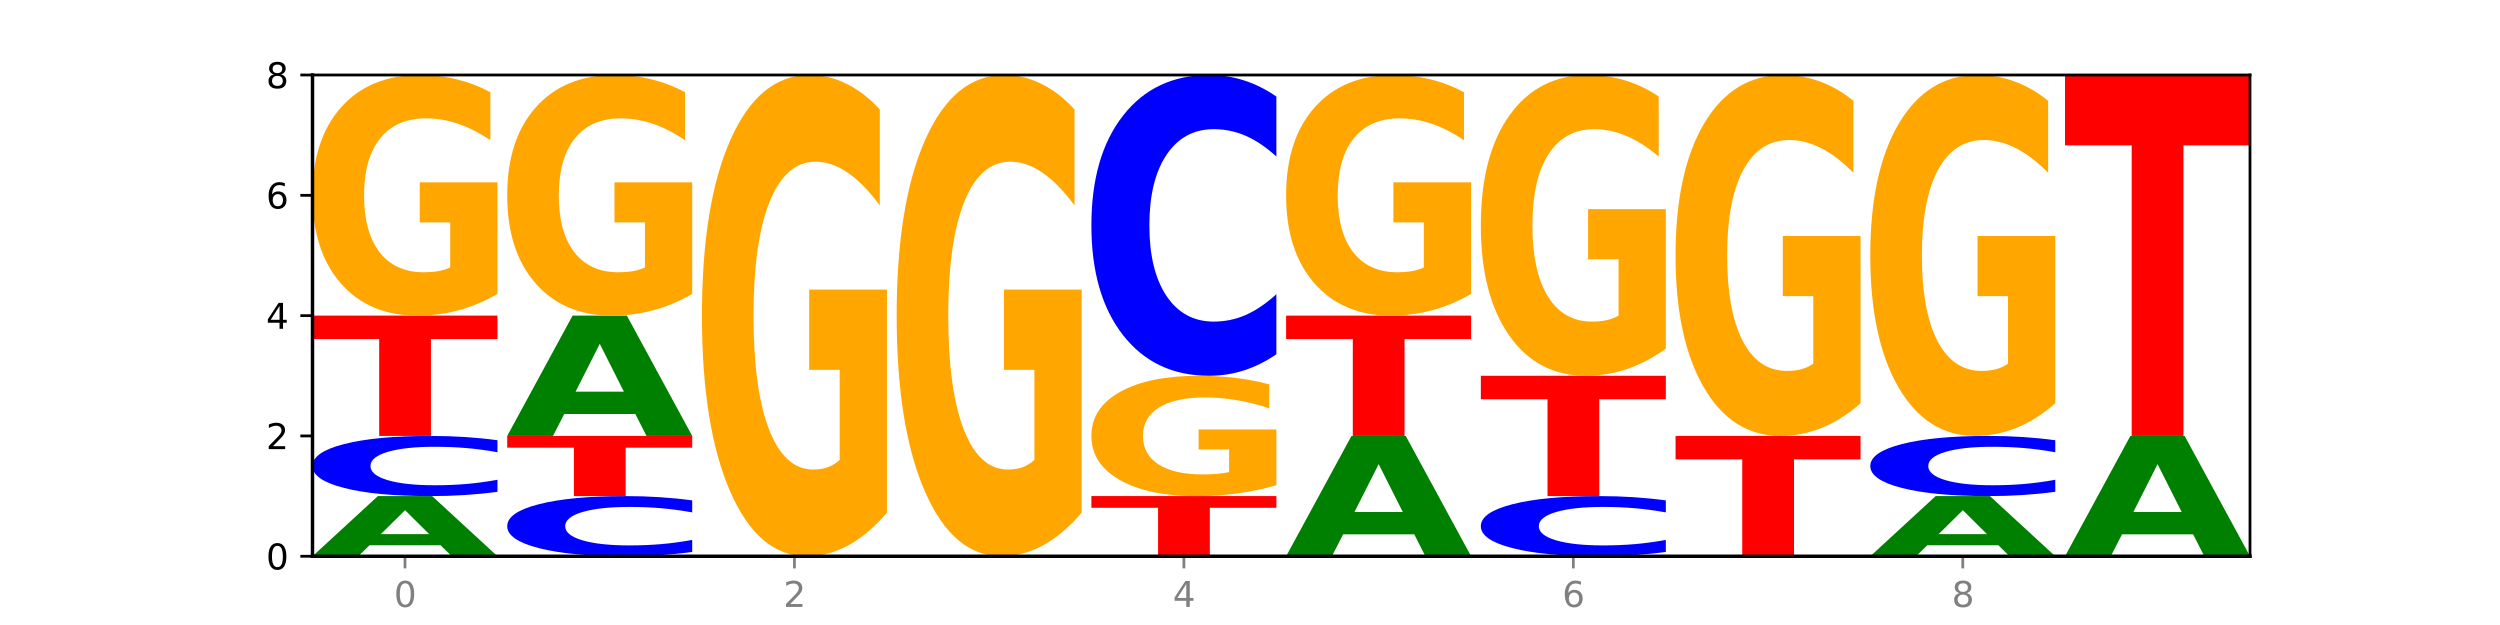 <?xml version="1.0" encoding="utf-8" standalone="no"?>
<!DOCTYPE svg PUBLIC "-//W3C//DTD SVG 1.1//EN"
  "http://www.w3.org/Graphics/SVG/1.1/DTD/svg11.dtd">
<svg xmlns:xlink="http://www.w3.org/1999/xlink" width="720pt" height="180pt" viewBox="0 0 720 180" xmlns="http://www.w3.org/2000/svg" version="1.1">
 <defs>
  <style type="text/css">*{stroke-linejoin: round; stroke-linecap: butt}</style>
 </defs>
 <g id="figure_1">
  <g id="patch_1">
   <path d="M 0 180 
L 720 180 
L 720 0 
L 0 0 
z
" style="fill: #ffffff"/>
  </g>
  <g id="axes_1">
   <g id="patch_2">
    <path d="M 90 160.2 
L 648 160.2 
L 648 21.6 
L 90 21.6 
z
" style="fill: #ffffff"/>
   </g>
   <g id="line2d_1">
    <path d="M 90 160.2 
L 648 160.2 
" clip-path="url(#p0a4564f60b)" style="fill: none; stroke: #000000; stroke-width: 0.5; stroke-linecap: square"/>
   </g>
   <g id="patch_3">
    <path d="M 126.905 157.044 
L 106.415 157.044 
L 103.18 160.2 
L 90 160.2 
L 108.823 142.875 
L 124.454 142.875 
L 143.276 160.2 
L 130.107 160.2 
L 126.905 157.044 
z
M 109.683 153.828 
L 123.604 153.828 
L 116.655 146.937 
L 109.683 153.828 
z
" clip-path="url(#p0a4564f60b)" style="fill: #008000"/>
   </g>
   <g id="patch_4">
    <path d="M 143.276 141.633 
Q 138.82 142.249 134.001 142.56 
Q 129.182 142.875 123.934 142.875 
Q 108.282 142.875 99.141 140.542 
Q 90 138.208 90 134.218 
Q 90 130.213 99.141 127.883 
Q 108.282 125.55 123.934 125.55 
Q 129.182 125.55 134.001 125.865 
Q 138.82 126.176 143.276 126.792 
L 143.276 130.245 
Q 138.78 129.429 134.417 129.05 
Q 130.055 128.671 125.236 128.671 
Q 116.591 128.671 111.638 130.149 
Q 106.698 131.623 106.698 134.218 
Q 106.698 136.802 111.638 138.28 
Q 116.591 139.754 125.236 139.754 
Q 130.055 139.754 134.417 139.375 
Q 138.78 138.992 143.276 138.176 
L 143.276 141.633 
z
" clip-path="url(#p0a4564f60b)" style="fill: #0000ff"/>
   </g>
   <g id="patch_5">
    <path d="M 90 90.9 
L 143.276 90.9 
L 143.276 97.658 
L 124.109 97.658 
L 124.109 125.55 
L 109.204 125.55 
L 109.204 97.658 
L 90 97.658 
L 90 90.9 
z
" clip-path="url(#p0a4564f60b)" style="fill: #ff0000"/>
   </g>
   <g id="patch_6">
    <path d="M 143.276 84.63 
Q 137.903 87.765 132.124 89.34 
Q 126.345 90.9 120.184 90.9 
Q 106.262 90.9 98.131 81.566 
Q 90 72.233 90 56.271 
Q 90 40.124 98.274 30.862 
Q 106.561 21.6 120.972 21.6 
Q 126.525 21.6 131.611 22.86 
Q 136.709 24.105 141.223 26.567 
L 141.223 40.382 
Q 136.566 37.218 131.957 35.658 
Q 127.348 34.083 122.716 34.083 
Q 114.143 34.083 109.498 39.838 
Q 104.853 45.578 104.853 56.271 
Q 104.853 66.865 109.331 72.648 
Q 113.808 78.417 122.047 78.417 
Q 124.292 78.417 126.214 78.088 
Q 128.136 77.744 129.665 77.029 
L 129.665 64.059 
L 120.889 64.059 
L 120.889 52.507 
L 143.276 52.507 
L 143.276 84.63 
z
" clip-path="url(#p0a4564f60b)" style="fill: #ffa600"/>
   </g>
   <g id="patch_7">
    <path d="M 199.357 158.958 
Q 194.9 159.574 190.081 159.885 
Q 185.263 160.2 180.014 160.2 
Q 164.363 160.2 155.222 157.867 
Q 146.08 155.533 146.08 151.543 
Q 146.08 147.538 155.222 145.208 
Q 164.363 142.875 180.014 142.875 
Q 185.263 142.875 190.081 143.19 
Q 194.9 143.501 199.357 144.117 
L 199.357 147.57 
Q 194.86 146.754 190.498 146.375 
Q 186.135 145.996 181.316 145.996 
Q 172.672 145.996 167.718 147.474 
Q 162.779 148.948 162.779 151.543 
Q 162.779 154.127 167.718 155.605 
Q 172.672 157.079 181.316 157.079 
Q 186.135 157.079 190.498 156.7 
Q 194.86 156.317 199.357 155.501 
L 199.357 158.958 
z
" clip-path="url(#p0a4564f60b)" style="fill: #0000ff"/>
   </g>
   <g id="patch_8">
    <path d="M 146.08 125.55 
L 199.357 125.55 
L 199.357 128.929 
L 180.19 128.929 
L 180.19 142.875 
L 165.285 142.875 
L 165.285 128.929 
L 146.08 128.929 
L 146.08 125.55 
z
" clip-path="url(#p0a4564f60b)" style="fill: #ff0000"/>
   </g>
   <g id="patch_9">
    <path d="M 182.985 119.238 
L 162.496 119.238 
L 159.261 125.55 
L 146.08 125.55 
L 164.903 90.9 
L 180.534 90.9 
L 199.357 125.55 
L 186.187 125.55 
L 182.985 119.238 
z
M 165.764 112.807 
L 179.684 112.807 
L 172.735 99.024 
L 165.764 112.807 
z
" clip-path="url(#p0a4564f60b)" style="fill: #008000"/>
   </g>
   <g id="patch_10">
    <path d="M 199.357 84.63 
Q 193.984 87.765 188.205 89.34 
Q 182.426 90.9 176.265 90.9 
Q 162.343 90.9 154.212 81.566 
Q 146.08 72.233 146.08 56.271 
Q 146.08 40.124 154.355 30.862 
Q 162.641 21.6 177.053 21.6 
Q 182.605 21.6 187.691 22.86 
Q 192.79 24.105 197.303 26.567 
L 197.303 40.382 
Q 192.646 37.218 188.038 35.658 
Q 183.429 34.083 178.796 34.083 
Q 170.223 34.083 165.578 39.838 
Q 160.934 45.578 160.934 56.271 
Q 160.934 66.865 165.411 72.648 
Q 169.889 78.417 178.127 78.417 
Q 180.372 78.417 182.294 78.088 
Q 184.217 77.744 185.745 77.029 
L 185.745 64.059 
L 176.969 64.059 
L 176.969 52.507 
L 199.357 52.507 
L 199.357 84.63 
z
" clip-path="url(#p0a4564f60b)" style="fill: #ffa600"/>
   </g>
   <g id="patch_11">
    <path d="M 255.437 147.66 
Q 250.064 153.93 244.285 157.079 
Q 238.506 160.2 232.345 160.2 
Q 218.423 160.2 210.292 141.533 
Q 202.161 122.866 202.161 90.943 
Q 202.161 58.648 210.435 40.124 
Q 218.722 21.6 233.133 21.6 
Q 238.685 21.6 243.772 24.119 
Q 248.87 26.61 253.384 31.535 
L 253.384 59.163 
Q 248.727 52.836 244.118 49.715 
Q 239.509 46.566 234.876 46.566 
Q 226.304 46.566 221.659 58.075 
Q 217.014 69.556 217.014 90.943 
Q 217.014 112.129 221.492 123.696 
Q 225.969 135.234 234.208 135.234 
Q 236.453 135.234 238.375 134.576 
Q 240.297 133.889 241.826 132.457 
L 241.826 106.518 
L 233.05 106.518 
L 233.05 83.413 
L 255.437 83.413 
L 255.437 147.66 
z
" clip-path="url(#p0a4564f60b)" style="fill: #ffa600"/>
   </g>
   <g id="patch_12">
    <path d="M 311.518 147.66 
Q 306.145 153.93 300.366 157.079 
Q 294.587 160.2 288.426 160.2 
Q 274.504 160.2 266.372 141.533 
Q 258.241 122.866 258.241 90.943 
Q 258.241 58.648 266.516 40.124 
Q 274.802 21.6 289.214 21.6 
Q 294.766 21.6 299.852 24.119 
Q 304.951 26.61 309.464 31.535 
L 309.464 59.163 
Q 304.807 52.836 300.198 49.715 
Q 295.59 46.566 290.957 46.566 
Q 282.384 46.566 277.739 58.075 
Q 273.095 69.556 273.095 90.943 
Q 273.095 112.129 277.572 123.696 
Q 282.05 135.234 290.288 135.234 
Q 292.533 135.234 294.455 134.576 
Q 296.378 133.889 297.906 132.457 
L 297.906 106.518 
L 289.13 106.518 
L 289.13 83.413 
L 311.518 83.413 
L 311.518 147.66 
z
" clip-path="url(#p0a4564f60b)" style="fill: #ffa600"/>
   </g>
   <g id="patch_13">
    <path d="M 314.322 142.875 
L 367.598 142.875 
L 367.598 146.254 
L 348.431 146.254 
L 348.431 160.2 
L 333.526 160.2 
L 333.526 146.254 
L 314.322 146.254 
L 314.322 142.875 
z
" clip-path="url(#p0a4564f60b)" style="fill: #ff0000"/>
   </g>
   <g id="patch_14">
    <path d="M 367.598 139.74 
Q 362.225 141.307 356.446 142.095 
Q 350.667 142.875 344.506 142.875 
Q 330.584 142.875 322.453 138.208 
Q 314.322 133.541 314.322 125.561 
Q 314.322 117.487 322.596 112.856 
Q 330.882 108.225 345.294 108.225 
Q 350.846 108.225 355.933 108.855 
Q 361.031 109.478 365.544 110.709 
L 365.544 117.616 
Q 360.888 116.034 356.279 115.254 
Q 351.67 114.466 347.037 114.466 
Q 338.464 114.466 333.82 117.344 
Q 329.175 120.214 329.175 125.561 
Q 329.175 130.857 333.653 133.749 
Q 338.13 136.634 346.369 136.634 
Q 348.613 136.634 350.536 136.469 
Q 352.458 136.297 353.986 135.939 
L 353.986 129.454 
L 345.21 129.454 
L 345.21 123.678 
L 367.598 123.678 
L 367.598 139.74 
z
" clip-path="url(#p0a4564f60b)" style="fill: #ffa600"/>
   </g>
   <g id="patch_15">
    <path d="M 367.598 102.016 
Q 363.142 105.094 358.323 106.65 
Q 353.504 108.225 348.255 108.225 
Q 332.604 108.225 323.463 96.558 
Q 314.322 84.891 314.322 64.939 
Q 314.322 44.916 323.463 33.267 
Q 332.604 21.6 348.255 21.6 
Q 353.504 21.6 358.323 23.175 
Q 363.142 24.731 367.598 27.809 
L 367.598 45.077 
Q 363.101 40.997 358.739 39.1 
Q 354.376 37.204 349.557 37.204 
Q 340.913 37.204 335.96 44.594 
Q 331.02 51.966 331.02 64.939 
Q 331.02 77.859 335.96 85.249 
Q 340.913 92.621 349.557 92.621 
Q 354.376 92.621 358.739 90.725 
Q 363.101 88.81 367.598 84.73 
L 367.598 102.016 
z
" clip-path="url(#p0a4564f60b)" style="fill: #0000ff"/>
   </g>
   <g id="patch_16">
    <path d="M 407.307 153.888 
L 386.817 153.888 
L 383.582 160.2 
L 370.402 160.2 
L 389.225 125.55 
L 404.856 125.55 
L 423.678 160.2 
L 410.509 160.2 
L 407.307 153.888 
z
M 390.085 147.457 
L 404.006 147.457 
L 397.057 133.674 
L 390.085 147.457 
z
" clip-path="url(#p0a4564f60b)" style="fill: #008000"/>
   </g>
   <g id="patch_17">
    <path d="M 370.402 90.9 
L 423.678 90.9 
L 423.678 97.658 
L 404.511 97.658 
L 404.511 125.55 
L 389.606 125.55 
L 389.606 97.658 
L 370.402 97.658 
L 370.402 90.9 
z
" clip-path="url(#p0a4564f60b)" style="fill: #ff0000"/>
   </g>
   <g id="patch_18">
    <path d="M 423.678 84.63 
Q 418.305 87.765 412.526 89.34 
Q 406.747 90.9 400.586 90.9 
Q 386.664 90.9 378.533 81.566 
Q 370.402 72.233 370.402 56.271 
Q 370.402 40.124 378.676 30.862 
Q 386.963 21.6 401.374 21.6 
Q 406.927 21.6 412.013 22.86 
Q 417.111 24.105 421.625 26.567 
L 421.625 40.382 
Q 416.968 37.218 412.359 35.658 
Q 407.75 34.083 403.118 34.083 
Q 394.545 34.083 389.9 39.838 
Q 385.255 45.578 385.255 56.271 
Q 385.255 66.865 389.733 72.648 
Q 394.21 78.417 402.449 78.417 
Q 404.694 78.417 406.616 78.088 
Q 408.538 77.744 410.067 77.029 
L 410.067 64.059 
L 401.291 64.059 
L 401.291 52.507 
L 423.678 52.507 
L 423.678 84.63 
z
" clip-path="url(#p0a4564f60b)" style="fill: #ffa600"/>
   </g>
   <g id="patch_19">
    <path d="M 479.759 158.958 
Q 475.302 159.574 470.483 159.885 
Q 465.665 160.2 460.416 160.2 
Q 444.765 160.2 435.624 157.867 
Q 426.482 155.533 426.482 151.543 
Q 426.482 147.538 435.624 145.208 
Q 444.765 142.875 460.416 142.875 
Q 465.665 142.875 470.483 143.19 
Q 475.302 143.501 479.759 144.117 
L 479.759 147.57 
Q 475.262 146.754 470.9 146.375 
Q 466.537 145.996 461.718 145.996 
Q 453.074 145.996 448.12 147.474 
Q 443.181 148.948 443.181 151.543 
Q 443.181 154.127 448.12 155.605 
Q 453.074 157.079 461.718 157.079 
Q 466.537 157.079 470.9 156.7 
Q 475.262 156.317 479.759 155.501 
L 479.759 158.958 
z
" clip-path="url(#p0a4564f60b)" style="fill: #0000ff"/>
   </g>
   <g id="patch_20">
    <path d="M 426.482 108.225 
L 479.759 108.225 
L 479.759 114.983 
L 460.592 114.983 
L 460.592 142.875 
L 445.687 142.875 
L 445.687 114.983 
L 426.482 114.983 
L 426.482 108.225 
z
" clip-path="url(#p0a4564f60b)" style="fill: #ff0000"/>
   </g>
   <g id="patch_21">
    <path d="M 479.759 100.387 
Q 474.386 104.306 468.607 106.275 
Q 462.828 108.225 456.667 108.225 
Q 442.745 108.225 434.614 96.558 
Q 426.482 84.891 426.482 64.939 
Q 426.482 44.755 434.757 33.177 
Q 443.043 21.6 457.455 21.6 
Q 463.007 21.6 468.093 23.175 
Q 473.192 24.731 477.705 27.809 
L 477.705 45.077 
Q 473.049 41.122 468.44 39.172 
Q 463.831 37.204 459.198 37.204 
Q 450.625 37.204 445.98 44.397 
Q 441.336 51.573 441.336 64.939 
Q 441.336 78.181 445.813 85.41 
Q 450.291 92.621 458.529 92.621 
Q 460.774 92.621 462.697 92.21 
Q 464.619 91.78 466.147 90.886 
L 466.147 74.674 
L 457.371 74.674 
L 457.371 60.233 
L 479.759 60.233 
L 479.759 100.387 
z
" clip-path="url(#p0a4564f60b)" style="fill: #ffa600"/>
   </g>
   <g id="patch_22">
    <path d="M 482.563 125.55 
L 535.839 125.55 
L 535.839 132.308 
L 516.672 132.308 
L 516.672 160.2 
L 501.767 160.2 
L 501.767 132.308 
L 482.563 132.308 
L 482.563 125.55 
z
" clip-path="url(#p0a4564f60b)" style="fill: #ff0000"/>
   </g>
   <g id="patch_23">
    <path d="M 535.839 116.145 
Q 530.466 120.847 524.687 123.209 
Q 518.908 125.55 512.747 125.55 
Q 498.825 125.55 490.694 111.55 
Q 482.563 97.549 482.563 73.607 
Q 482.563 49.386 490.837 35.493 
Q 499.124 21.6 513.535 21.6 
Q 519.087 21.6 524.174 23.49 
Q 529.272 25.358 533.786 29.051 
L 533.786 49.772 
Q 529.129 45.027 524.52 42.686 
Q 519.911 40.324 515.278 40.324 
Q 506.706 40.324 502.061 48.956 
Q 497.416 57.567 497.416 73.607 
Q 497.416 89.497 501.894 98.172 
Q 506.371 106.826 514.61 106.826 
Q 516.855 106.826 518.777 106.332 
Q 520.699 105.816 522.228 104.743 
L 522.228 85.288 
L 513.452 85.288 
L 513.452 67.96 
L 535.839 67.96 
L 535.839 116.145 
z
" clip-path="url(#p0a4564f60b)" style="fill: #ffa600"/>
   </g>
   <g id="patch_24">
    <path d="M 575.548 157.044 
L 555.059 157.044 
L 551.823 160.2 
L 538.643 160.2 
L 557.466 142.875 
L 573.097 142.875 
L 591.92 160.2 
L 578.75 160.2 
L 575.548 157.044 
z
M 558.326 153.828 
L 572.247 153.828 
L 565.298 146.937 
L 558.326 153.828 
z
" clip-path="url(#p0a4564f60b)" style="fill: #008000"/>
   </g>
   <g id="patch_25">
    <path d="M 591.92 141.633 
Q 587.463 142.249 582.644 142.56 
Q 577.825 142.875 572.577 142.875 
Q 556.926 142.875 547.784 140.542 
Q 538.643 138.208 538.643 134.218 
Q 538.643 130.213 547.784 127.883 
Q 556.926 125.55 572.577 125.55 
Q 577.825 125.55 582.644 125.865 
Q 587.463 126.176 591.92 126.792 
L 591.92 130.245 
Q 587.423 129.429 583.06 129.05 
Q 578.698 128.671 573.879 128.671 
Q 565.234 128.671 560.281 130.149 
Q 555.342 131.623 555.342 134.218 
Q 555.342 136.802 560.281 138.28 
Q 565.234 139.754 573.879 139.754 
Q 578.698 139.754 583.06 139.375 
Q 587.423 138.992 591.92 138.176 
L 591.92 141.633 
z
" clip-path="url(#p0a4564f60b)" style="fill: #0000ff"/>
   </g>
   <g id="patch_26">
    <path d="M 591.92 116.145 
Q 586.547 120.847 580.768 123.209 
Q 574.989 125.55 568.828 125.55 
Q 554.906 125.55 546.774 111.55 
Q 538.643 97.549 538.643 73.607 
Q 538.643 49.386 546.918 35.493 
Q 555.204 21.6 569.616 21.6 
Q 575.168 21.6 580.254 23.49 
Q 585.353 25.358 589.866 29.051 
L 589.866 49.772 
Q 585.209 45.027 580.6 42.686 
Q 575.992 40.324 571.359 40.324 
Q 562.786 40.324 558.141 48.956 
Q 553.497 57.567 553.497 73.607 
Q 553.497 89.497 557.974 98.172 
Q 562.452 106.826 570.69 106.826 
Q 572.935 106.826 574.857 106.332 
Q 576.78 105.816 578.308 104.743 
L 578.308 85.288 
L 569.532 85.288 
L 569.532 67.96 
L 591.92 67.96 
L 591.92 116.145 
z
" clip-path="url(#p0a4564f60b)" style="fill: #ffa600"/>
   </g>
   <g id="patch_27">
    <path d="M 631.628 153.888 
L 611.139 153.888 
L 607.904 160.2 
L 594.724 160.2 
L 613.546 125.55 
L 629.177 125.55 
L 648 160.2 
L 634.831 160.2 
L 631.628 153.888 
z
M 614.407 147.457 
L 628.328 147.457 
L 621.378 133.674 
L 614.407 147.457 
z
" clip-path="url(#p0a4564f60b)" style="fill: #008000"/>
   </g>
   <g id="patch_28">
    <path d="M 594.724 21.6 
L 648 21.6 
L 648 41.873 
L 628.833 41.873 
L 628.833 125.55 
L 613.928 125.55 
L 613.928 41.873 
L 594.724 41.873 
L 594.724 21.6 
z
" clip-path="url(#p0a4564f60b)" style="fill: #ff0000"/>
   </g>
   <g id="matplotlib.axis_1">
    <g id="xtick_1">
     <g id="line2d_2">
      <defs>
       <path id="mf9c939bd36" d="M 0 0 
L 0 3.5 
" style="stroke: #808080; stroke-width: 0.8"/>
      </defs>
      <g>
       <use xlink:href="#mf9c939bd36" x="116.638" y="160.2" style="fill: #808080; stroke: #808080; stroke-width: 0.8"/>
      </g>
     </g>
     <g id="text_1">
      <!-- 0 -->
      <g style="fill: #808080" transform="translate(113.457 174.798) scale(0.1 -0.1)">
       <defs>
        <path id="DejaVuSans-30" d="M 2034 4250 
Q 1547 4250 1301 3770 
Q 1056 3291 1056 2328 
Q 1056 1369 1301 889 
Q 1547 409 2034 409 
Q 2525 409 2770 889 
Q 3016 1369 3016 2328 
Q 3016 3291 2770 3770 
Q 2525 4250 2034 4250 
z
M 2034 4750 
Q 2819 4750 3233 4129 
Q 3647 3509 3647 2328 
Q 3647 1150 3233 529 
Q 2819 -91 2034 -91 
Q 1250 -91 836 529 
Q 422 1150 422 2328 
Q 422 3509 836 4129 
Q 1250 4750 2034 4750 
z
" transform="scale(0.016)"/>
       </defs>
       <use xlink:href="#DejaVuSans-30"/>
      </g>
     </g>
    </g>
    <g id="xtick_2">
     <g id="line2d_3">
      <g>
       <use xlink:href="#mf9c939bd36" x="228.799" y="160.2" style="fill: #808080; stroke: #808080; stroke-width: 0.8"/>
      </g>
     </g>
     <g id="text_2">
      <!-- 2 -->
      <g style="fill: #808080" transform="translate(225.618 174.798) scale(0.1 -0.1)">
       <defs>
        <path id="DejaVuSans-32" d="M 1228 531 
L 3431 531 
L 3431 0 
L 469 0 
L 469 531 
Q 828 903 1448 1529 
Q 2069 2156 2228 2338 
Q 2531 2678 2651 2914 
Q 2772 3150 2772 3378 
Q 2772 3750 2511 3984 
Q 2250 4219 1831 4219 
Q 1534 4219 1204 4116 
Q 875 4013 500 3803 
L 500 4441 
Q 881 4594 1212 4672 
Q 1544 4750 1819 4750 
Q 2544 4750 2975 4387 
Q 3406 4025 3406 3419 
Q 3406 3131 3298 2873 
Q 3191 2616 2906 2266 
Q 2828 2175 2409 1742 
Q 1991 1309 1228 531 
z
" transform="scale(0.016)"/>
       </defs>
       <use xlink:href="#DejaVuSans-32"/>
      </g>
     </g>
    </g>
    <g id="xtick_3">
     <g id="line2d_4">
      <g>
       <use xlink:href="#mf9c939bd36" x="340.96" y="160.2" style="fill: #808080; stroke: #808080; stroke-width: 0.8"/>
      </g>
     </g>
     <g id="text_3">
      <!-- 4 -->
      <g style="fill: #808080" transform="translate(337.779 174.798) scale(0.1 -0.1)">
       <defs>
        <path id="DejaVuSans-34" d="M 2419 4116 
L 825 1625 
L 2419 1625 
L 2419 4116 
z
M 2253 4666 
L 3047 4666 
L 3047 1625 
L 3713 1625 
L 3713 1100 
L 3047 1100 
L 3047 0 
L 2419 0 
L 2419 1100 
L 313 1100 
L 313 1709 
L 2253 4666 
z
" transform="scale(0.016)"/>
       </defs>
       <use xlink:href="#DejaVuSans-34"/>
      </g>
     </g>
    </g>
    <g id="xtick_4">
     <g id="line2d_5">
      <g>
       <use xlink:href="#mf9c939bd36" x="453.121" y="160.2" style="fill: #808080; stroke: #808080; stroke-width: 0.8"/>
      </g>
     </g>
     <g id="text_4">
      <!-- 6 -->
      <g style="fill: #808080" transform="translate(449.939 174.798) scale(0.1 -0.1)">
       <defs>
        <path id="DejaVuSans-36" d="M 2113 2584 
Q 1688 2584 1439 2293 
Q 1191 2003 1191 1497 
Q 1191 994 1439 701 
Q 1688 409 2113 409 
Q 2538 409 2786 701 
Q 3034 994 3034 1497 
Q 3034 2003 2786 2293 
Q 2538 2584 2113 2584 
z
M 3366 4563 
L 3366 3988 
Q 3128 4100 2886 4159 
Q 2644 4219 2406 4219 
Q 1781 4219 1451 3797 
Q 1122 3375 1075 2522 
Q 1259 2794 1537 2939 
Q 1816 3084 2150 3084 
Q 2853 3084 3261 2657 
Q 3669 2231 3669 1497 
Q 3669 778 3244 343 
Q 2819 -91 2113 -91 
Q 1303 -91 875 529 
Q 447 1150 447 2328 
Q 447 3434 972 4092 
Q 1497 4750 2381 4750 
Q 2619 4750 2861 4703 
Q 3103 4656 3366 4563 
z
" transform="scale(0.016)"/>
       </defs>
       <use xlink:href="#DejaVuSans-36"/>
      </g>
     </g>
    </g>
    <g id="xtick_5">
     <g id="line2d_6">
      <g>
       <use xlink:href="#mf9c939bd36" x="565.281" y="160.2" style="fill: #808080; stroke: #808080; stroke-width: 0.8"/>
      </g>
     </g>
     <g id="text_5">
      <!-- 8 -->
      <g style="fill: #808080" transform="translate(562.1 174.798) scale(0.1 -0.1)">
       <defs>
        <path id="DejaVuSans-38" d="M 2034 2216 
Q 1584 2216 1326 1975 
Q 1069 1734 1069 1313 
Q 1069 891 1326 650 
Q 1584 409 2034 409 
Q 2484 409 2743 651 
Q 3003 894 3003 1313 
Q 3003 1734 2745 1975 
Q 2488 2216 2034 2216 
z
M 1403 2484 
Q 997 2584 770 2862 
Q 544 3141 544 3541 
Q 544 4100 942 4425 
Q 1341 4750 2034 4750 
Q 2731 4750 3128 4425 
Q 3525 4100 3525 3541 
Q 3525 3141 3298 2862 
Q 3072 2584 2669 2484 
Q 3125 2378 3379 2068 
Q 3634 1759 3634 1313 
Q 3634 634 3220 271 
Q 2806 -91 2034 -91 
Q 1263 -91 848 271 
Q 434 634 434 1313 
Q 434 1759 690 2068 
Q 947 2378 1403 2484 
z
M 1172 3481 
Q 1172 3119 1398 2916 
Q 1625 2713 2034 2713 
Q 2441 2713 2670 2916 
Q 2900 3119 2900 3481 
Q 2900 3844 2670 4047 
Q 2441 4250 2034 4250 
Q 1625 4250 1398 4047 
Q 1172 3844 1172 3481 
z
" transform="scale(0.016)"/>
       </defs>
       <use xlink:href="#DejaVuSans-38"/>
      </g>
     </g>
    </g>
   </g>
   <g id="matplotlib.axis_2">
    <g id="ytick_1">
     <g id="line2d_7">
      <defs>
       <path id="mafe058abce" d="M 0 0 
L -3.5 0 
" style="stroke: #000000; stroke-width: 0.8"/>
      </defs>
      <g>
       <use xlink:href="#mafe058abce" x="90" y="160.2" style="stroke: #000000; stroke-width: 0.8"/>
      </g>
     </g>
     <g id="text_6">
      <!-- 0 -->
      <g transform="translate(76.638 163.999) scale(0.1 -0.1)">
       <use xlink:href="#DejaVuSans-30"/>
      </g>
     </g>
    </g>
    <g id="ytick_2">
     <g id="line2d_8">
      <g>
       <use xlink:href="#mafe058abce" x="90" y="125.55" style="stroke: #000000; stroke-width: 0.8"/>
      </g>
     </g>
     <g id="text_7">
      <!-- 2 -->
      <g transform="translate(76.638 129.349) scale(0.1 -0.1)">
       <use xlink:href="#DejaVuSans-32"/>
      </g>
     </g>
    </g>
    <g id="ytick_3">
     <g id="line2d_9">
      <g>
       <use xlink:href="#mafe058abce" x="90" y="90.9" style="stroke: #000000; stroke-width: 0.8"/>
      </g>
     </g>
     <g id="text_8">
      <!-- 4 -->
      <g transform="translate(76.638 94.699) scale(0.1 -0.1)">
       <use xlink:href="#DejaVuSans-34"/>
      </g>
     </g>
    </g>
    <g id="ytick_4">
     <g id="line2d_10">
      <g>
       <use xlink:href="#mafe058abce" x="90" y="56.25" style="stroke: #000000; stroke-width: 0.8"/>
      </g>
     </g>
     <g id="text_9">
      <!-- 6 -->
      <g transform="translate(76.638 60.049) scale(0.1 -0.1)">
       <use xlink:href="#DejaVuSans-36"/>
      </g>
     </g>
    </g>
    <g id="ytick_5">
     <g id="line2d_11">
      <g>
       <use xlink:href="#mafe058abce" x="90" y="21.6" style="stroke: #000000; stroke-width: 0.8"/>
      </g>
     </g>
     <g id="text_10">
      <!-- 8 -->
      <g transform="translate(76.638 25.399) scale(0.1 -0.1)">
       <use xlink:href="#DejaVuSans-38"/>
      </g>
     </g>
    </g>
   </g>
   <g id="patch_29">
    <path d="M 90 160.2 
L 90 21.6 
" style="fill: none; stroke: #000000; stroke-linejoin: miter; stroke-linecap: square"/>
   </g>
   <g id="patch_30">
    <path d="M 648 160.2 
L 648 21.6 
" style="fill: none; stroke: #000000; stroke-width: 0.8; stroke-linejoin: miter; stroke-linecap: square"/>
   </g>
   <g id="patch_31">
    <path d="M 90 160.2 
L 648 160.2 
" style="fill: none; stroke: #000000; stroke-linejoin: miter; stroke-linecap: square"/>
   </g>
   <g id="patch_32">
    <path d="M 90 21.6 
L 648 21.6 
" style="fill: none; stroke: #000000; stroke-width: 0.8; stroke-linejoin: miter; stroke-linecap: square"/>
   </g>
  </g>
 </g>
 <defs>
  <clipPath id="p0a4564f60b">
   <rect x="90" y="21.6" width="558" height="138.6"/>
  </clipPath>
 </defs>
</svg>
